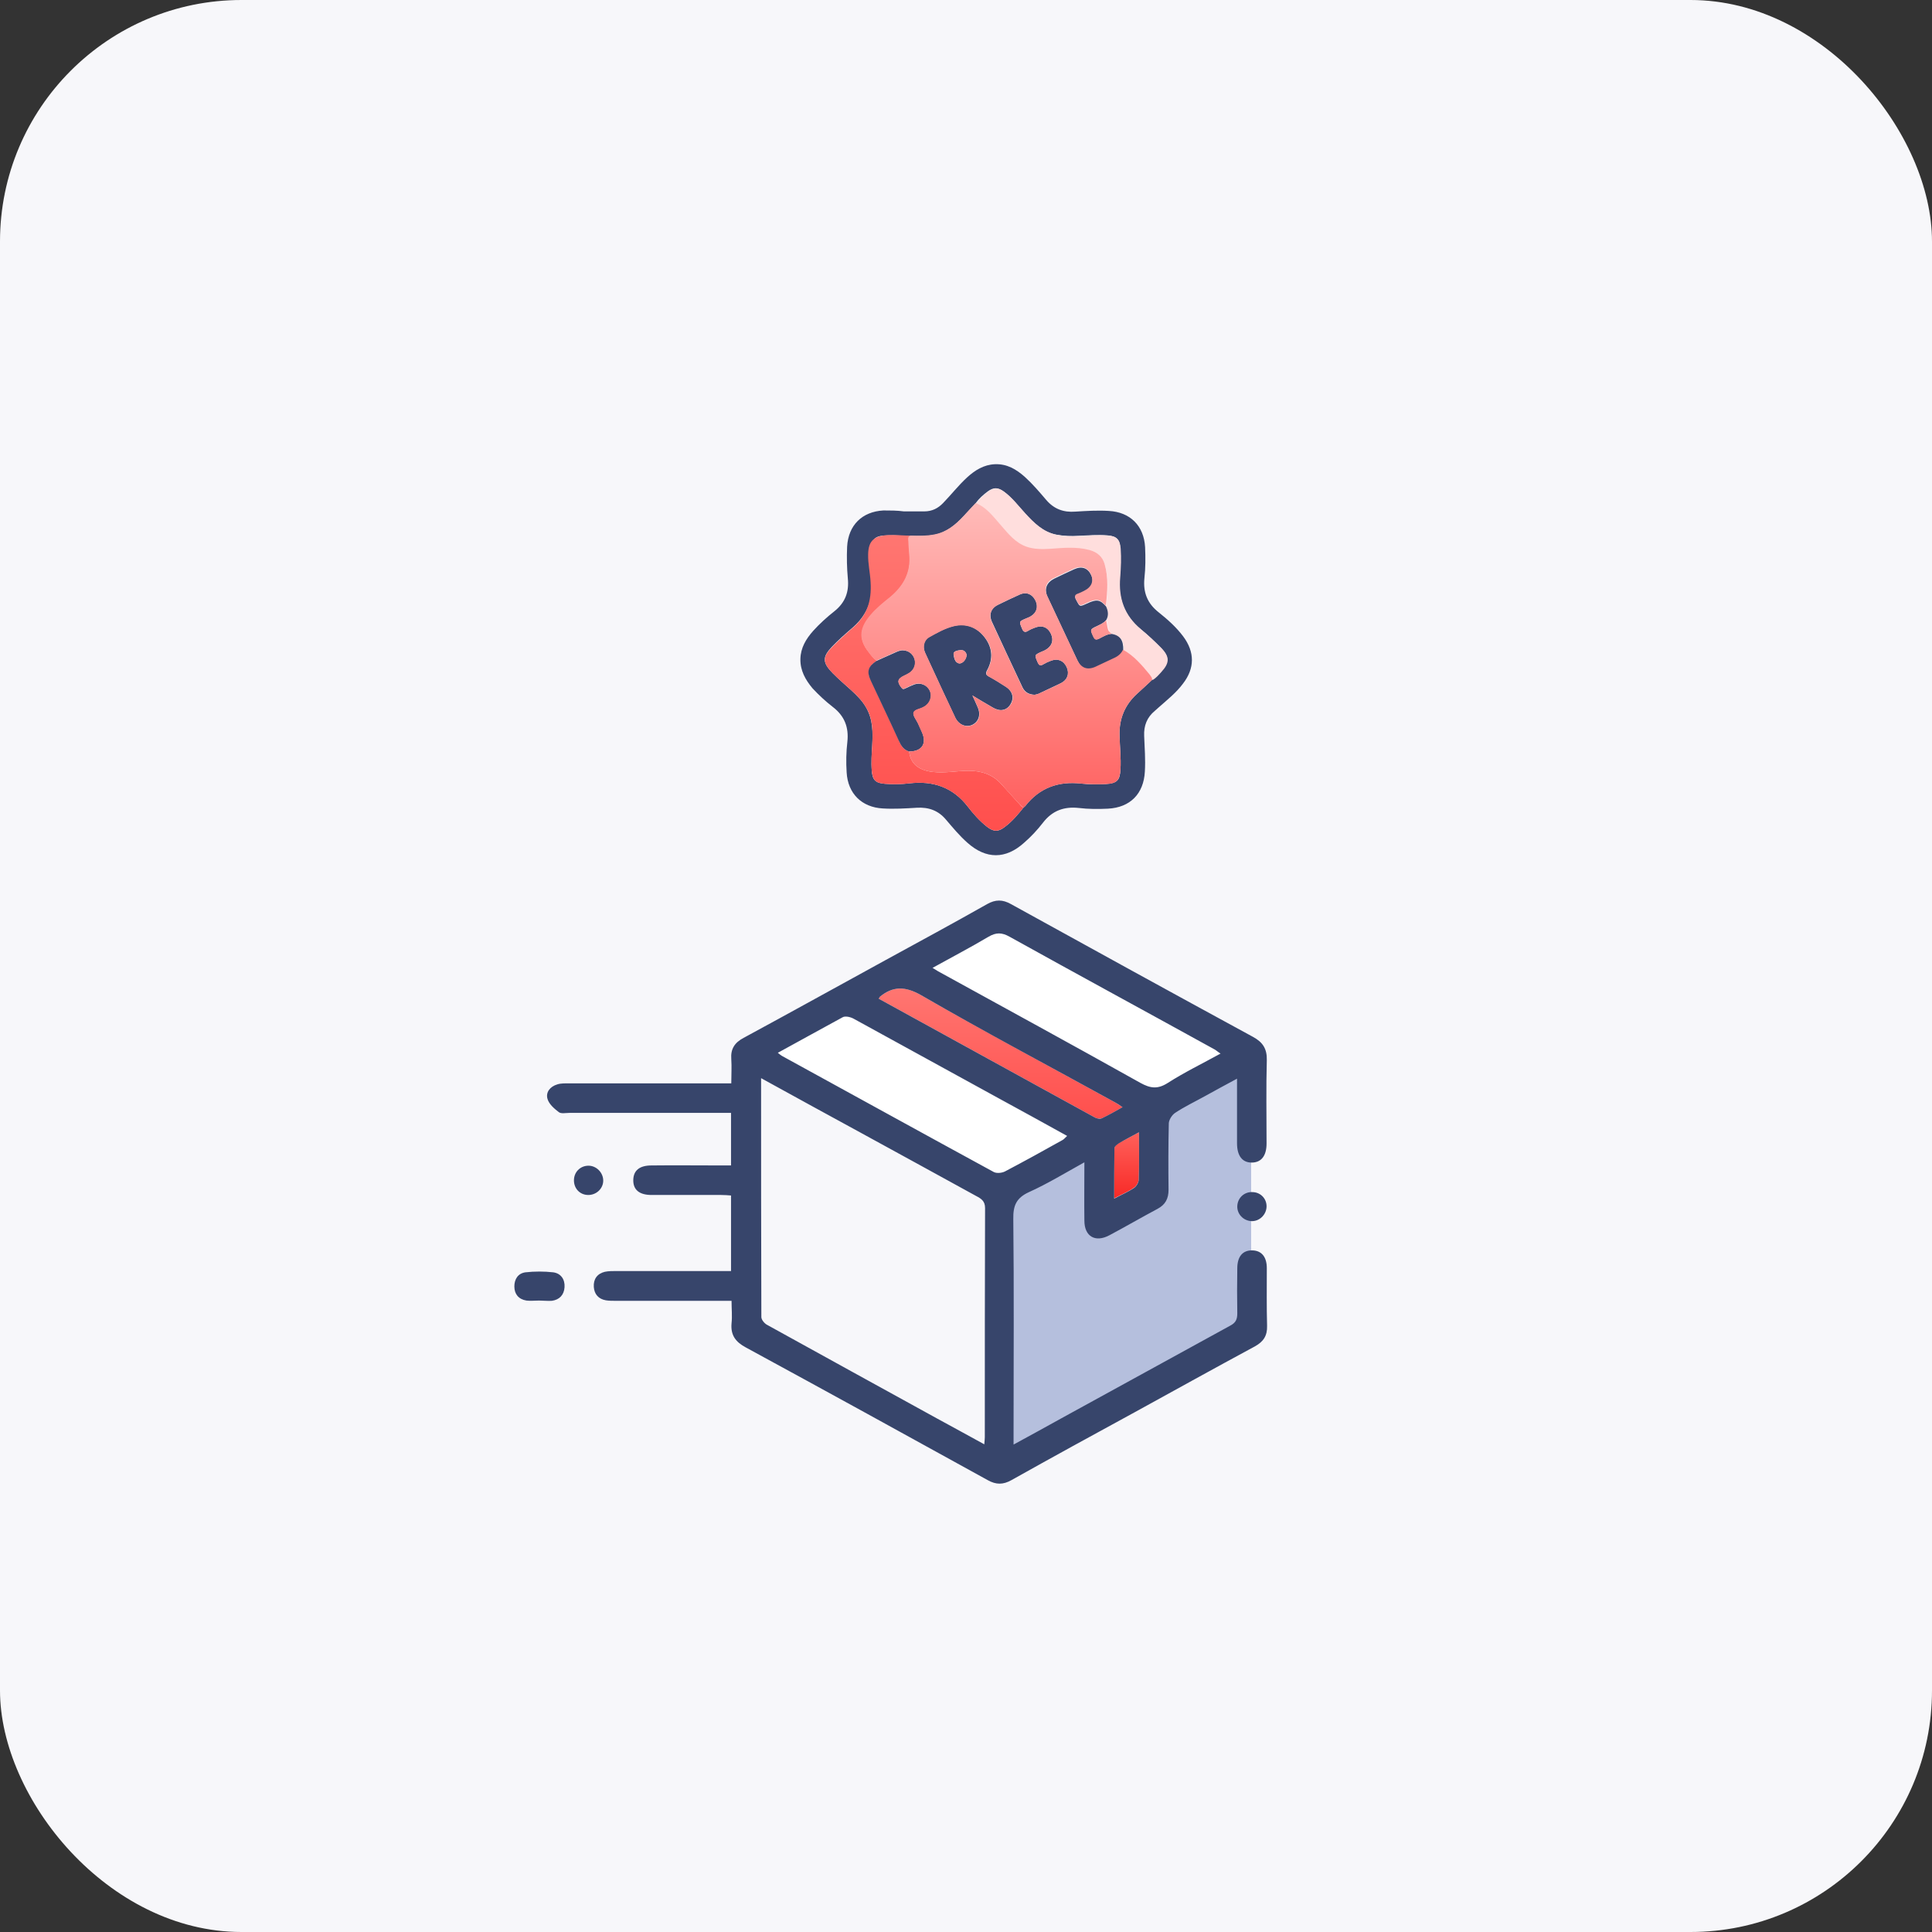 <svg width="160" height="160" viewBox="0 0 160 160" fill="none" xmlns="http://www.w3.org/2000/svg">
<rect x="0" y="0" width="160" height="160" fill="#333333" stroke="none"/>
<rect width="160" height="160" rx="20" fill="#F7F7FA"/>
<path d="M90.843 94.267L82.835 98.704V121.54L103.614 110.176V87.449L95.605 92.319V98.704L90.843 101.085V94.267Z" fill="#B5BFDD"/>
<path d="M63.03 89.287C65.909 90.867 68.636 92.361 71.385 93.854C74.523 95.586 77.683 97.317 80.822 99.027C81.233 99.244 81.558 99.439 81.558 100.023C81.536 106.343 81.536 112.663 81.536 119.005C81.536 119.157 81.514 119.308 81.493 119.59C80.129 118.832 78.831 118.139 77.532 117.425C72.878 114.871 68.203 112.317 63.549 109.72C63.311 109.59 63.03 109.265 63.03 109.049C63.008 102.534 63.03 95.997 63.03 89.287Z" fill="#F7F7FA"/>
<path d="M64.415 87.189C66.277 86.172 68.008 85.198 69.783 84.289C70.021 84.159 70.454 84.289 70.714 84.419C74.718 86.605 78.722 88.791 82.705 90.999C84.567 92.016 86.428 93.055 88.376 94.115C88.203 94.267 88.116 94.375 87.986 94.462C86.406 95.328 84.826 96.215 83.225 97.059C82.965 97.189 82.532 97.232 82.294 97.102C76.45 93.921 70.606 90.696 64.762 87.492C64.697 87.406 64.61 87.319 64.415 87.189Z" fill="white"/>
<path d="M101.081 87.254C99.545 88.098 98.094 88.812 96.709 89.7C95.887 90.219 95.281 90.133 94.458 89.678C88.895 86.561 83.289 83.509 77.705 80.436C77.597 80.371 77.489 80.306 77.251 80.154C78.852 79.267 80.389 78.466 81.882 77.579C82.51 77.211 82.986 77.211 83.636 77.579C89.263 80.717 94.934 83.812 100.584 86.908C100.735 86.994 100.843 87.102 101.081 87.254Z" fill="white"/>
<path d="M72.77 82.707C72.835 82.599 72.835 82.578 72.857 82.556C73.982 81.647 74.978 81.668 76.298 82.426C81.579 85.456 86.969 88.335 92.315 91.279C92.51 91.387 92.683 91.517 92.965 91.69C92.358 92.036 91.839 92.339 91.276 92.599C91.125 92.664 90.843 92.642 90.692 92.556C84.74 89.287 78.787 86.019 72.77 82.707Z" fill="url(#paint0_linear_10374_105464)"/>
<path d="M94.328 93.768C94.328 95.174 94.35 96.43 94.307 97.664C94.307 97.902 94.112 98.226 93.917 98.356C93.463 98.681 92.921 98.897 92.272 99.244C92.272 97.793 92.25 96.43 92.294 95.066C92.294 94.915 92.532 94.742 92.705 94.633C93.203 94.374 93.701 94.114 94.328 93.768Z" fill="url(#paint1_linear_10374_105464)"/>
<path d="M60.541 96.517C60.541 95.002 60.541 93.638 60.541 92.166C60.194 92.166 59.87 92.166 59.567 92.166C55.433 92.166 51.299 92.166 47.143 92.166C46.84 92.166 46.472 92.253 46.277 92.101C45.909 91.82 45.476 91.452 45.346 91.019C45.173 90.456 45.563 89.98 46.147 89.807C46.472 89.699 46.84 89.721 47.186 89.721C51.299 89.721 55.411 89.721 59.523 89.721C59.848 89.721 60.151 89.721 60.562 89.721C60.562 89.006 60.606 88.357 60.562 87.708C60.498 86.863 60.844 86.344 61.58 85.954C65.498 83.833 69.394 81.669 73.311 79.526C76.125 77.989 78.96 76.452 81.753 74.872C82.445 74.483 83.03 74.483 83.722 74.872C90.389 78.552 97.077 82.231 103.765 85.868C104.566 86.301 104.934 86.842 104.912 87.794C104.847 90.088 104.891 92.383 104.891 94.699C104.891 95.716 104.458 96.279 103.657 96.279C102.878 96.279 102.445 95.716 102.445 94.677C102.445 92.946 102.445 91.214 102.445 89.331C101.493 89.85 100.627 90.305 99.783 90.781C98.96 91.236 98.094 91.647 97.315 92.166C97.055 92.34 96.817 92.729 96.796 93.01C96.752 94.85 96.752 96.69 96.774 98.53C96.774 99.266 96.514 99.764 95.865 100.11C94.523 100.824 93.224 101.582 91.882 102.296C90.713 102.924 89.804 102.404 89.804 101.084C89.783 99.526 89.804 97.967 89.804 96.257C88.203 97.145 86.752 98.032 85.216 98.725C84.177 99.201 83.895 99.829 83.917 100.954C83.982 106.841 83.939 112.75 83.939 118.638C83.939 118.919 83.939 119.222 83.939 119.633C85.324 118.876 86.601 118.183 87.878 117.469C92.553 114.915 97.207 112.339 101.882 109.785C102.337 109.547 102.467 109.266 102.467 108.768C102.445 107.534 102.445 106.279 102.467 105.045C102.467 104.071 102.899 103.551 103.679 103.551C104.458 103.551 104.912 104.071 104.912 105.023C104.912 106.625 104.891 108.227 104.934 109.807C104.956 110.629 104.631 111.105 103.938 111.495C100.605 113.292 97.293 115.131 93.982 116.95C90.562 118.811 87.164 120.672 83.766 122.577C83.073 122.967 82.489 122.967 81.796 122.577C75.129 118.898 68.441 115.218 61.753 111.582C60.909 111.127 60.498 110.564 60.584 109.59C60.649 109.006 60.584 108.4 60.584 107.729C60.238 107.729 59.935 107.729 59.653 107.729C56.753 107.729 53.874 107.729 50.974 107.729C50.714 107.729 50.433 107.729 50.173 107.686C49.567 107.577 49.221 107.188 49.177 106.582C49.134 105.932 49.459 105.478 50.087 105.326C50.389 105.261 50.736 105.261 51.06 105.261C54.199 105.261 57.337 105.261 60.541 105.261C60.541 103.184 60.541 101.149 60.541 99.006C60.281 98.984 60 98.963 59.718 98.963C57.792 98.963 55.887 98.963 53.961 98.963C52.944 98.963 52.424 98.53 52.446 97.707C52.467 96.928 52.965 96.517 53.961 96.517C55.844 96.495 57.749 96.517 59.632 96.517C59.892 96.517 60.194 96.517 60.541 96.517ZM63.03 89.288C63.03 95.976 63.03 102.534 63.052 109.071C63.052 109.309 63.333 109.634 63.571 109.742C68.225 112.318 72.878 114.872 77.554 117.447C78.852 118.162 80.151 118.854 81.514 119.612C81.536 119.33 81.558 119.179 81.558 119.027C81.558 112.707 81.558 106.387 81.579 100.045C81.579 99.461 81.255 99.266 80.844 99.049C77.683 97.318 74.545 95.586 71.406 93.876C68.636 92.361 65.887 90.868 63.03 89.288ZM64.415 87.188C64.61 87.34 64.675 87.404 64.762 87.448C70.606 90.651 76.45 93.876 82.294 97.058C82.532 97.188 82.965 97.145 83.225 97.015C84.826 96.171 86.406 95.305 87.986 94.417C88.116 94.353 88.203 94.223 88.376 94.071C86.45 93.01 84.588 91.972 82.705 90.954C78.701 88.768 74.718 86.56 70.714 84.374C70.454 84.223 70 84.115 69.783 84.244C68.03 85.197 66.277 86.171 64.415 87.188ZM101.081 87.253C100.843 87.102 100.735 86.993 100.583 86.907C94.934 83.79 89.263 80.716 83.614 77.578C82.965 77.21 82.489 77.21 81.861 77.578C80.367 78.465 78.831 79.266 77.229 80.154C77.467 80.305 77.575 80.37 77.683 80.435C83.268 83.508 88.874 86.56 94.436 89.677C95.259 90.132 95.865 90.218 96.687 89.699C98.073 88.811 99.544 88.097 101.081 87.253ZM72.77 82.708C78.766 85.998 84.74 89.288 90.692 92.556C90.865 92.643 91.125 92.686 91.276 92.599C91.817 92.34 92.359 92.037 92.965 91.69C92.683 91.495 92.51 91.387 92.315 91.279C86.969 88.335 81.579 85.478 76.298 82.426C74.978 81.669 73.96 81.647 72.857 82.556C72.857 82.578 72.835 82.599 72.77 82.708ZM94.328 93.768C93.701 94.114 93.181 94.374 92.705 94.656C92.532 94.764 92.294 94.937 92.294 95.088C92.272 96.452 92.272 97.794 92.272 99.266C92.921 98.919 93.441 98.703 93.917 98.378C94.112 98.249 94.306 97.924 94.306 97.686C94.35 96.43 94.328 95.197 94.328 93.768Z" fill="#37456B"/>
<path d="M44.632 107.707C44.286 107.707 43.918 107.75 43.593 107.707C42.944 107.599 42.597 107.166 42.597 106.538C42.597 105.932 42.9 105.456 43.507 105.369C44.264 105.283 45.065 105.283 45.822 105.369C46.45 105.456 46.797 105.954 46.753 106.603C46.71 107.231 46.342 107.642 45.693 107.729C45.325 107.75 44.978 107.707 44.632 107.707Z" fill="#37456B"/>
<path d="M104.891 99.937C104.869 100.608 104.285 101.171 103.614 101.127C102.964 101.084 102.445 100.543 102.467 99.894C102.488 99.201 103.051 98.682 103.744 98.725C104.415 98.746 104.912 99.288 104.891 99.937Z" fill="#37456B"/>
<path d="M49.957 97.772C49.957 98.443 49.372 98.984 48.68 98.963C48.009 98.941 47.532 98.422 47.532 97.751C47.532 97.08 48.03 96.56 48.701 96.539C49.372 96.517 49.957 97.101 49.957 97.772Z" fill="#37456B"/>
<path d="M74.852 42.351C75.41 42.351 75.968 42.351 76.546 42.351C77.181 42.351 77.681 42.101 78.105 41.658C78.778 40.965 79.375 40.195 80.087 39.541C80.742 38.944 81.473 38.482 82.397 38.444C83.398 38.405 84.168 38.867 84.88 39.502C85.516 40.08 86.074 40.734 86.632 41.389C87.287 42.159 88.076 42.447 89.058 42.37C89.981 42.313 90.905 42.255 91.829 42.313C93.6 42.409 94.736 43.545 94.832 45.316C94.871 46.182 94.871 47.029 94.775 47.895C94.659 49.069 95.025 49.974 95.949 50.705C96.699 51.302 97.412 51.937 97.989 52.707C98.952 53.997 98.952 55.344 97.97 56.615C97.412 57.366 96.68 57.943 95.987 58.559C95.872 58.655 95.756 58.771 95.641 58.867C94.986 59.406 94.717 60.099 94.755 60.946C94.794 61.928 94.871 62.909 94.813 63.891C94.717 65.739 93.6 66.875 91.752 66.971C90.944 67.009 90.135 67.009 89.346 66.913C88.095 66.778 87.133 67.144 86.363 68.145C85.901 68.742 85.381 69.3 84.803 69.8C83.283 71.167 81.666 71.167 80.126 69.8C79.471 69.223 78.913 68.549 78.355 67.895C77.72 67.125 76.911 66.836 75.93 66.894C74.986 66.952 74.043 67.009 73.1 66.952C71.368 66.855 70.213 65.72 70.116 63.968C70.059 63.121 70.078 62.274 70.174 61.446C70.309 60.234 69.943 59.291 68.961 58.54C68.365 58.078 67.806 57.558 67.287 57C66.709 56.307 66.266 55.537 66.286 54.574C66.305 53.651 66.748 52.919 67.344 52.245C67.883 51.649 68.48 51.11 69.115 50.609C70.001 49.897 70.328 49.011 70.213 47.895C70.136 47.029 70.116 46.163 70.155 45.277C70.251 43.506 71.387 42.37 73.158 42.274C73.716 42.274 74.293 42.274 74.852 42.351ZM84.765 66.875C84.823 66.836 84.88 66.778 84.919 66.74C86.093 65.239 87.652 64.68 89.539 64.892C90.213 64.969 90.905 64.969 91.598 64.93C92.503 64.873 92.753 64.623 92.792 63.718C92.85 62.775 92.734 61.831 92.715 60.888C92.676 59.522 93.158 58.367 94.178 57.443C94.601 57.058 95.005 56.673 95.41 56.307C95.679 56.134 95.891 55.883 96.122 55.652C96.834 54.863 96.853 54.382 96.122 53.631C95.602 53.092 95.044 52.572 94.447 52.091C93.081 50.956 92.58 49.512 92.734 47.779C92.811 46.99 92.83 46.201 92.773 45.412C92.734 44.661 92.445 44.392 91.695 44.334C90.905 44.276 90.116 44.334 89.327 44.372C88.711 44.411 88.095 44.392 87.479 44.276C86.363 44.064 85.612 43.314 84.88 42.505C84.303 41.889 83.802 41.196 83.109 40.696C82.628 40.349 82.282 40.349 81.801 40.696C81.416 40.984 81.069 41.292 80.78 41.697C80.453 42.062 80.126 42.409 79.779 42.775C79.106 43.487 78.374 44.103 77.373 44.295C76.719 44.411 76.064 44.392 75.41 44.392C74.794 44.372 74.178 44.315 73.562 44.334C72.407 44.353 72.157 44.603 72.138 45.778C72.118 46.567 72.176 47.356 72.215 48.145C72.311 49.743 71.733 51.052 70.501 52.072C69.962 52.534 69.423 53.015 68.923 53.535C68.095 54.401 68.095 54.863 68.961 55.749C69.443 56.23 69.943 56.673 70.444 57.115C70.944 57.577 71.425 58.039 71.752 58.636C72.291 59.599 72.291 60.657 72.234 61.716C72.195 62.409 72.138 63.121 72.195 63.814C72.253 64.603 72.503 64.853 73.293 64.911C73.966 64.969 74.64 64.95 75.314 64.873C77.277 64.642 78.913 65.2 80.145 66.798C80.607 67.394 81.127 67.991 81.743 68.472C82.301 68.896 82.667 68.915 83.225 68.472C83.822 68.03 84.303 67.452 84.765 66.875Z" fill="#37456B"/>
<path d="M75.294 62.235C75.391 63.236 76.064 63.795 77.258 63.929C78.259 64.045 79.24 63.833 80.222 63.833C81.3 63.833 82.224 64.141 82.956 64.969C83.437 65.508 83.937 66.047 84.419 66.586C84.515 66.701 84.611 66.836 84.765 66.874C84.303 67.452 83.822 68.029 83.225 68.472C82.667 68.896 82.301 68.896 81.743 68.472C81.127 67.991 80.607 67.413 80.145 66.797C78.894 65.2 77.277 64.641 75.314 64.873C74.64 64.95 73.966 64.969 73.293 64.911C72.503 64.853 72.272 64.603 72.195 63.814C72.138 63.102 72.195 62.409 72.234 61.716C72.292 60.657 72.311 59.598 71.753 58.636C71.425 58.039 70.944 57.558 70.444 57.115C69.943 56.653 69.424 56.23 68.962 55.748C68.095 54.863 68.095 54.401 68.981 53.516C69.481 53.015 70.02 52.515 70.559 52.053C71.791 51.013 72.195 49.812 72.099 48.215C72.061 47.426 71.877 46.695 71.896 45.906C71.915 44.731 72.446 44.353 73.62 44.314C74.236 44.295 74.852 44.353 75.468 44.372C75.275 44.411 75.237 44.545 75.256 44.719C75.294 45.123 75.294 45.527 75.333 45.931C75.468 47.413 74.852 48.549 73.735 49.473C73.158 49.935 72.58 50.416 72.099 50.975C71.291 51.937 71.04 52.861 71.945 53.997C72.157 54.266 72.349 54.536 72.619 54.728C71.907 55.19 71.772 55.614 72.138 56.384C72.908 58.039 73.697 59.675 74.448 61.331C74.621 61.754 74.832 62.101 75.294 62.235Z" fill="url(#paint2_linear_10374_105464)"/>
<path d="M91.598 50.224C91.752 49.069 91.829 47.914 91.502 46.778C91.329 46.163 90.867 45.758 90.232 45.604C89.154 45.316 88.076 45.45 86.979 45.508C86.324 45.547 85.65 45.547 85.034 45.335C84.111 45.027 83.533 44.276 82.917 43.564C82.301 42.852 81.743 42.082 80.819 41.716C81.108 41.331 81.454 41.004 81.839 40.715C82.32 40.368 82.667 40.368 83.148 40.715C83.841 41.215 84.341 41.889 84.919 42.524C85.65 43.314 86.401 44.064 87.518 44.295C88.133 44.411 88.749 44.43 89.365 44.392C90.155 44.353 90.944 44.295 91.733 44.353C92.484 44.392 92.753 44.68 92.811 45.431C92.869 46.22 92.83 47.009 92.773 47.799C92.619 49.531 93.119 50.975 94.486 52.11C95.063 52.592 95.621 53.111 96.16 53.65C96.892 54.401 96.873 54.902 96.16 55.672C95.949 55.903 95.737 56.153 95.448 56.326C95.487 56.153 95.333 56.037 95.256 55.922C94.621 55.152 93.966 54.363 93.061 53.881C93.081 53.034 92.792 52.649 92.099 52.515C92.022 52.438 91.926 52.38 91.868 52.245C91.733 51.956 91.752 51.648 91.656 51.36C91.81 50.975 91.772 50.59 91.598 50.224Z" fill="#FFDEDD"/>
<path d="M80.53 57.597C80.703 57.982 80.838 58.252 80.954 58.54C81.242 59.156 81.069 59.753 80.53 60.022C80.01 60.273 79.394 60.022 79.106 59.426C78.394 57.924 77.701 56.423 77.008 54.921C76.873 54.613 76.719 54.325 76.584 53.997C76.392 53.535 76.507 52.996 76.931 52.766C77.585 52.4 78.259 52.015 78.99 51.842C80.01 51.591 80.896 51.938 81.531 52.766C82.186 53.612 82.263 54.556 81.762 55.48C81.589 55.788 81.647 55.903 81.916 56.038C82.378 56.288 82.84 56.577 83.283 56.866C83.86 57.231 84.014 57.809 83.668 58.348C83.36 58.848 82.802 58.944 82.224 58.598C81.704 58.309 81.185 57.982 80.53 57.597ZM80.049 54.228C80.01 54.017 79.837 53.805 79.529 53.843C79.317 53.863 78.933 53.92 78.971 54.19C79.01 54.459 79.067 54.883 79.433 54.941C79.722 54.979 80.049 54.575 80.049 54.228Z" fill="#37456B"/>
<path d="M85.689 57.538C85.208 57.518 84.881 57.326 84.688 56.941C83.841 55.131 82.975 53.303 82.147 51.493C81.878 50.897 82.07 50.358 82.648 50.088C83.244 49.799 83.841 49.511 84.438 49.241C84.977 48.991 85.477 49.183 85.747 49.722C86.016 50.242 85.862 50.762 85.343 51.051C85.227 51.128 85.092 51.166 84.958 51.224C84.38 51.474 84.399 51.474 84.63 52.032C84.746 52.34 84.9 52.417 85.169 52.225C85.323 52.129 85.497 52.051 85.67 51.994C86.266 51.744 86.767 51.917 87.037 52.494C87.287 53.033 87.114 53.534 86.555 53.842C86.459 53.9 86.344 53.938 86.247 53.977C85.67 54.246 85.67 54.227 85.92 54.823C86.036 55.074 86.132 55.189 86.401 55.016C86.594 54.9 86.805 54.804 87.017 54.727C87.595 54.496 88.095 54.708 88.346 55.266C88.576 55.786 88.403 56.306 87.864 56.575C87.267 56.864 86.651 57.153 86.036 57.441C85.92 57.499 85.766 57.518 85.689 57.538Z" fill="#37456B"/>
<path d="M92.061 52.494C92.773 52.628 93.042 53.013 93.023 53.86C92.85 54.188 92.6 54.399 92.272 54.553C91.752 54.784 91.233 55.054 90.713 55.285C90.039 55.574 89.539 55.362 89.231 54.707C88.403 52.936 87.575 51.185 86.748 49.414C86.459 48.798 86.671 48.24 87.287 47.932C87.845 47.662 88.403 47.393 88.961 47.142C89.597 46.854 90.097 47.046 90.367 47.624C90.636 48.182 90.424 48.702 89.789 48.99C89.635 49.067 89.5 49.144 89.327 49.202C89.038 49.298 88.961 49.414 89.135 49.703C89.423 50.261 89.404 50.261 90.001 49.991C90.809 49.606 91.098 49.645 91.599 50.222C91.772 50.588 91.829 50.973 91.618 51.339C91.425 51.589 91.136 51.705 90.867 51.839C90.251 52.128 90.27 52.128 90.559 52.725C90.674 52.975 90.79 52.994 91.04 52.879C91.348 52.725 91.675 52.513 92.061 52.494Z" fill="#37456B"/>
<path d="M75.295 62.235C74.833 62.1 74.621 61.754 74.428 61.33C73.678 59.675 72.888 58.039 72.118 56.383C71.753 55.594 71.888 55.19 72.6 54.728C73.081 54.516 73.562 54.285 74.063 54.073C74.313 53.958 74.544 53.842 74.813 53.861C75.275 53.881 75.641 54.189 75.757 54.632C75.872 55.074 75.68 55.517 75.295 55.748C75.16 55.825 75.025 55.883 74.89 55.96C74.313 56.229 74.274 56.479 74.679 56.98C74.775 57.115 74.871 57.057 74.967 57.018C75.218 56.903 75.449 56.787 75.699 56.691C76.219 56.499 76.777 56.71 77.008 57.211C77.239 57.692 77.027 58.27 76.526 58.539C76.507 58.539 76.507 58.558 76.488 58.558C76.199 58.731 75.737 58.751 75.66 59.039C75.603 59.29 75.891 59.617 76.026 59.906C76.141 60.156 76.257 60.387 76.353 60.637C76.777 61.58 76.353 62.235 75.295 62.235Z" fill="#37456B"/>
<path d="M95.41 56.307C95.005 56.692 94.601 57.077 94.178 57.443C93.158 58.367 92.676 59.521 92.715 60.888C92.734 61.831 92.85 62.775 92.792 63.718C92.734 64.622 92.484 64.892 91.598 64.93C90.906 64.969 90.213 64.95 89.539 64.892C87.652 64.68 86.112 65.238 84.919 66.74C84.88 66.798 84.823 66.836 84.765 66.875C84.611 66.817 84.534 66.682 84.418 66.586C83.937 66.047 83.437 65.527 82.956 64.969C82.224 64.141 81.3 63.833 80.222 63.833C79.24 63.833 78.259 64.045 77.258 63.929C76.064 63.795 75.391 63.236 75.294 62.236C76.353 62.236 76.777 61.581 76.334 60.619C76.218 60.368 76.103 60.137 76.007 59.887C75.872 59.598 75.583 59.271 75.641 59.021C75.718 58.732 76.18 58.713 76.469 58.54C76.488 58.54 76.488 58.52 76.507 58.52C77.008 58.251 77.2 57.673 76.988 57.192C76.757 56.711 76.199 56.48 75.679 56.672C75.429 56.769 75.198 56.884 74.948 57C74.852 57.038 74.755 57.077 74.659 56.961C74.255 56.461 74.313 56.211 74.871 55.941C75.006 55.883 75.16 55.806 75.275 55.729C75.66 55.498 75.853 55.036 75.737 54.613C75.622 54.17 75.256 53.881 74.794 53.843C74.505 53.824 74.274 53.958 74.043 54.055C73.562 54.266 73.081 54.497 72.58 54.709C72.291 54.517 72.099 54.247 71.906 53.978C71.002 52.842 71.252 51.918 72.061 50.956C72.542 50.378 73.119 49.916 73.697 49.454C74.813 48.53 75.448 47.395 75.294 45.912C75.256 45.508 75.237 45.104 75.217 44.7C75.198 44.526 75.237 44.392 75.429 44.353C76.084 44.372 76.738 44.392 77.393 44.257C78.394 44.064 79.125 43.468 79.799 42.736C80.126 42.37 80.453 42.024 80.8 41.658C81.724 42.024 82.282 42.813 82.898 43.506C83.514 44.218 84.091 44.95 85.015 45.277C85.631 45.489 86.305 45.489 86.959 45.45C88.037 45.373 89.135 45.258 90.213 45.547C90.867 45.72 91.31 46.105 91.483 46.721C91.81 47.856 91.714 49.011 91.579 50.166C91.079 49.589 90.79 49.55 89.981 49.935C89.404 50.205 89.423 50.205 89.115 49.647C88.961 49.339 89.019 49.242 89.308 49.146C89.462 49.088 89.616 49.011 89.77 48.934C90.405 48.626 90.597 48.126 90.347 47.568C90.078 46.99 89.577 46.817 88.942 47.087C88.384 47.337 87.826 47.606 87.267 47.876C86.651 48.164 86.44 48.723 86.728 49.358C87.556 51.129 88.384 52.9 89.212 54.651C89.519 55.306 90.02 55.518 90.694 55.229C91.213 54.998 91.733 54.728 92.253 54.497C92.599 54.343 92.85 54.132 93.004 53.804C93.908 54.305 94.563 55.075 95.198 55.845C95.314 56.018 95.448 56.134 95.41 56.307ZM80.53 57.596C81.165 57.981 81.704 58.309 82.243 58.617C82.821 58.963 83.36 58.848 83.687 58.367C84.034 57.828 83.899 57.269 83.302 56.884C82.859 56.596 82.397 56.307 81.935 56.057C81.666 55.903 81.608 55.806 81.781 55.498C82.282 54.555 82.224 53.612 81.55 52.784C80.915 51.976 80.03 51.629 79.01 51.86C78.278 52.033 77.604 52.419 76.95 52.784C76.546 53.015 76.411 53.554 76.603 54.016C76.738 54.324 76.892 54.632 77.027 54.94C77.72 56.442 78.413 57.943 79.125 59.444C79.414 60.041 80.03 60.291 80.549 60.041C81.088 59.772 81.262 59.175 80.973 58.559C80.838 58.251 80.723 57.981 80.53 57.596ZM85.689 57.539C85.766 57.52 85.92 57.5 86.035 57.443C86.651 57.154 87.267 56.884 87.864 56.576C88.403 56.307 88.576 55.806 88.345 55.267C88.095 54.709 87.595 54.497 87.017 54.728C86.805 54.805 86.594 54.902 86.401 55.017C86.132 55.19 86.016 55.075 85.92 54.825C85.67 54.247 85.67 54.247 86.247 53.978C86.343 53.939 86.459 53.881 86.555 53.843C87.113 53.554 87.287 53.035 87.036 52.495C86.767 51.918 86.266 51.745 85.67 51.995C85.496 52.072 85.323 52.13 85.169 52.226C84.88 52.399 84.746 52.342 84.63 52.033C84.399 51.475 84.38 51.475 84.957 51.225C85.092 51.167 85.208 51.109 85.343 51.052C85.843 50.763 85.997 50.243 85.747 49.724C85.477 49.185 84.977 48.992 84.438 49.242C83.841 49.512 83.244 49.781 82.648 50.089C82.07 50.378 81.858 50.917 82.128 51.495C82.975 53.323 83.822 55.133 84.669 56.942C84.861 57.346 85.189 57.539 85.689 57.539Z" fill="url(#paint3_linear_10374_105464)"/>
<path d="M92.06 52.495C91.675 52.515 91.348 52.727 91.021 52.9C90.79 53.015 90.674 53.015 90.54 52.746C90.27 52.149 90.251 52.149 90.848 51.86C91.117 51.725 91.406 51.61 91.598 51.36C91.695 51.648 91.675 51.956 91.81 52.245C91.906 52.361 91.983 52.419 92.06 52.495Z" fill="url(#paint4_linear_10374_105464)"/>
<path d="M80.049 54.228C80.068 54.594 79.722 54.979 79.433 54.94C79.087 54.882 79.029 54.459 78.971 54.189C78.933 53.92 79.317 53.881 79.529 53.843C79.818 53.804 80.01 53.997 80.049 54.228Z" fill="url(#paint5_linear_10374_105464)"/>
<defs>
<linearGradient id="paint0_linear_10374_105464" x1="82.867" y1="81.865" x2="82.867" y2="92.637" gradientUnits="userSpaceOnUse">
<stop stop-color="#FF7671"/>
<stop offset="1" stop-color="#FF4F4D"/>
</linearGradient>
<linearGradient id="paint1_linear_10374_105464" x1="93.3" y1="93.768" x2="93.3" y2="99.244" gradientUnits="userSpaceOnUse">
<stop stop-color="#FF615B"/>
<stop offset="1" stop-color="#F82A27"/>
</linearGradient>
<linearGradient id="paint2_linear_10374_105464" x1="76.54" y1="44.31" x2="76.54" y2="68.79" gradientUnits="userSpaceOnUse">
<stop stop-color="#FF7671"/>
<stop offset="1" stop-color="#FF4F4D"/>
</linearGradient>
<linearGradient id="paint3_linear_10374_105464" x1="83.374" y1="41.658" x2="83.374" y2="66.875" gradientUnits="userSpaceOnUse">
<stop stop-color="#FFBBB9"/>
<stop offset="1" stop-color="#FF6160"/>
</linearGradient>
<linearGradient id="paint4_linear_10374_105464" x1="83.374" y1="41.658" x2="83.374" y2="66.875" gradientUnits="userSpaceOnUse">
<stop stop-color="#FFBBB9"/>
<stop offset="1" stop-color="#FF6160"/>
</linearGradient>
<linearGradient id="paint5_linear_10374_105464" x1="83.374" y1="41.658" x2="83.374" y2="66.875" gradientUnits="userSpaceOnUse">
<stop stop-color="#FFBBB9"/>
<stop offset="1" stop-color="#FF6160"/>
</linearGradient>
</defs>
</svg>
